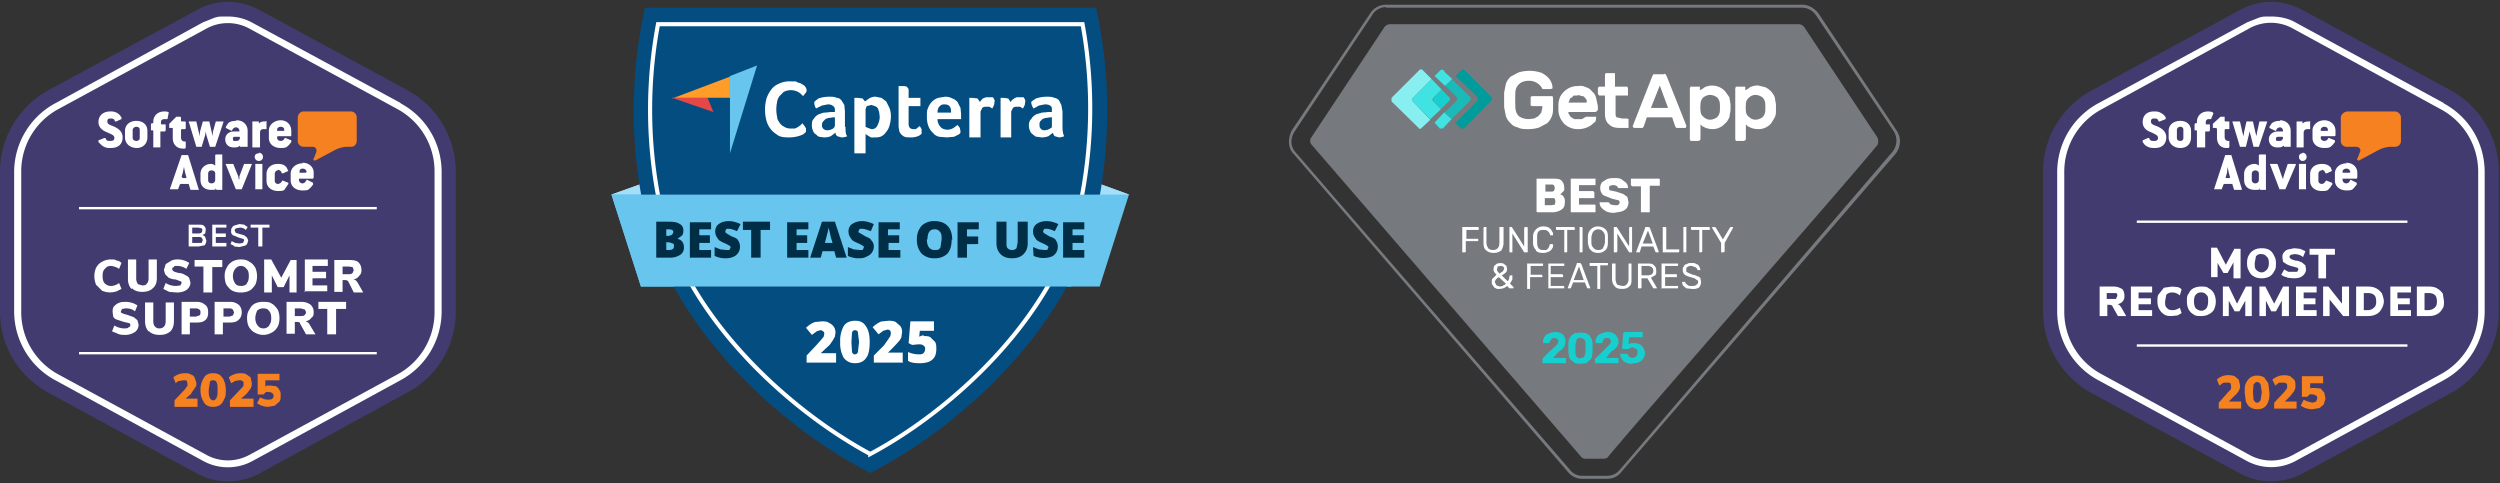 <svg xmlns="http://www.w3.org/2000/svg" xmlns:xlink="http://www.w3.org/1999/xlink" xml:space="preserve" fill-rule="evenodd" stroke-miterlimit="10" clip-rule="evenodd" viewBox="0 0 424 82"><rect x="0" y="0" width="424" height="82" fill="#333333" stroke="none"/><defs><path id="a" fill="#a4def9" fill-rule="nonzero" d="m103.7 33 6.7-2.4.5 4.4-7.2-2m87.8 0-6.6-2.4-.6 4.4 7.2-2"/></defs><path fill="#423b70" fill-rule="nonzero" d="M38.7.3c-1.9 0-3.7.5-5.3 1.4L8.2 15.3c-5 2.8-8.2 8-8.2 13.9v23.6c0 5.8 3.1 11 8.2 13.8l25.2 13.7a11.2 11.2 0 0 0 10.6 0l25-13.7c5.2-2.7 8.3-8 8.3-13.8V29.2c0-5.8-3.1-11.1-8.2-13.9L44 1.7C42.3.8 40.5.3 38.7.3Z"/><path fill="#fff" fill-rule="nonzero" d="M68 17.5 42.7 3.8c-1.3-.7-2.7-1-4.1-1-1.5 0-1.5 0-2.2.2l-2 .8-25 13.7c-4.3 2.3-7 6.8-7 11.7v23.6c0 4.9 2.7 9.4 7 11.7l25.1 13.7a8.7 8.7 0 0 0 8.3 0l25.1-13.7c4.3-2.3 7-6.8 7-11.7V29.2c0-5-2.7-9.4-7-11.7Zm5.7 35.3a12 12 0 0 1-6.3 10.7L42.2 77.2a7.6 7.6 0 0 1-7.1 0L9.9 63.5a12 12 0 0 1-6.3-10.7V29.2a12 12 0 0 1 6.3-10.7L35.1 4.8a7.6 7.6 0 0 1 7.1 0l25.2 13.7a12 12 0 0 1 6.3 10.7v23.6Z"/><g fill="#fff"><path d="M13.4 35.1h50.5v.4H13.4z"/><path fill-rule="nonzero" d="m34.8 40.2.2.6c0 .2-.1.6-.3.8l-1 .2H32v-3.7h1.7c.3 0 .7 0 .9.2.2.2.3.4.3.7l-.1.6-.5.3c.2 0 .4.1.5.3Zm-2.1-.6h.9c.4 0 .7-.1.7-.5 0-.3 0-.3-.2-.4l-.5-.1h-1v1Zm1.5 1.6.2-.5-.2-.4a.9.9 0 0 0-.6-.1h-1v1h1.6Zm1.8.6v-3.7h2.4v.5h-1.8v1h1.7v.6h-1.7v1h1.8v.6H36Zm3.7-.1-.6-.3.2-.5.6.3.7.1.6-.1.2-.4c0-.2 0-.2-.2-.3l-.7-.2-.7-.3c-.2 0-.4-.2-.5-.3a.9.9 0 0 1-.1-.5c0-.2 0-.5.2-.6 0-.2.2-.3.5-.4l.7-.2.8.1.6.4-.3.5c-.3-.3-.7-.4-1-.4l-.6.1c-.2.1-.3.2-.3.4l.2.4.7.2.7.2.5.4.2.5-.2.6c-.1.1-.3.3-.5.3l-.8.2-.9-.1Zm4.1.1v-3.2h-1.3v-.5h3.2v.5h-1.2v3.2h-.7Zm-26.5 7.5-1-1a3.7 3.7 0 0 1 0-2.9c.3-.5.6-.8 1-1a3 3 0 0 1 1.5-.4c.5 0 .7 0 1 .2.3 0 .6.2.8.4l-.4 1a3 3 0 0 0-1.4-.5c-.5 0-.8.2-1 .5-.3.2-.4.7-.4 1.2 0 .6.1 1 .4 1.3.2.2.6.4 1 .4.5 0 1-.2 1.4-.5l.4 1-.8.4a3.4 3.4 0 0 1-2.5-.1Zm5-.3c-.4-.4-.6-1-.6-1.7V44h1.4v3.2c0 .4.1.7.3 1l.7.2c.4 0 .6 0 .8-.3.2-.2.3-.5.3-.9V44h1.4v3.2c0 .7-.2 1.3-.7 1.7-.4.4-1 .6-1.8.6-.7 0-1.3-.2-1.7-.6Zm6.4.5-1-.5.4-1a3.3 3.3 0 0 0 1.8.5l.7-.1.2-.4c0-.1 0-.2-.2-.3l-.8-.3a3 3 0 0 1-1.2-.3l-.6-.6-.2-.7.3-1 .8-.5c.3-.2.7-.3 1.2-.3a3.5 3.5 0 0 1 2 .6l-.5 1c-.4-.3-1-.5-1.5-.5-.6 0-.5 0-.6.2-.2 0-.3.2-.3.4l.1.2.3.2.7.2c.5 0 .9.2 1.2.4.3.1.5.3.6.5l.2.7c0 .6-.3 1-.7 1.3a3 3 0 0 1-1.7.4l-1.2-.1Zm5.8.1v-4.4H33v-1.1h4.7v1.2H36v4.3h-1.5Zm4.9-.3c-.4-.2-.7-.6-1-1-.2-.4-.3-1-.3-1.5s.1-1 .4-1.5c.2-.4.5-.7 1-1a3 3 0 0 1 1.4-.3c.5 0 1 .1 1.4.4.4.2.7.5 1 1a3.7 3.7 0 0 1 0 2.9c-.3.4-.6.8-1 1a3 3 0 0 1-1.4.3 3 3 0 0 1-1.5-.3Zm2.4-1.2c.3-.3.4-.7.4-1.3 0-.5-.1-1-.4-1.2-.2-.3-.5-.5-1-.5-.3 0-.7.2-.9.5-.2.2-.4.7-.4 1.2 0 .6.2 1 .4 1.3.2.3.6.4 1 .4s.7-.1 1-.4Zm7.4-4h1.1v5.5h-1.2v-2.9l-1 2h-1l-1-2v2.9h-1.3V44H46l1.7 3.1 1.6-3Zm2.5 5.5V44h3.9v1.1H53v1h2.3v1.1H53v1.2h2.5v1h-3.9Zm9.9 0H60l-.9-1.8c-.1-.2-.3-.3-.6-.3h-.4v2h-1.4v-5.4h2.6c.7 0 1.2.1 1.5.4.3.3.5.7.5 1.3 0 .5-.1.7-.4 1-.2.3-.5.5-1 .6.4 0 .6.3.8.6l.9 1.6Zm-1.8-3.3.2-.5-.2-.5-.7-.1h-1v1.3h1c.3 0 .5 0 .7-.2ZM20 56.6l-1-.4.4-1a3.2 3.2 0 0 0 1.7.5c.3 0 .6 0 .7-.2.2 0 .3-.2.3-.3 0-.2 0-.3-.2-.4l-.9-.2-1.2-.4a1 1 0 0 1-.6-.5l-.1-.8c0-.3 0-.6.2-.9.2-.2.5-.5.8-.6.4-.2.8-.2 1.2-.2a3.5 3.5 0 0 1 2 .6l-.4 1c-.5-.4-1-.5-1.6-.5l-.6.1-.2.4v.2l.4.2.7.2 1.1.4.6.5.2.7c0 .6-.2 1-.6 1.3a3 3 0 0 1-1.8.5c-.7 0-.8-.1-1.2-.2Zm5.2-.4c-.4-.4-.6-1-.6-1.8v-3.1H26v3.2c0 .4.1.7.3.9.2.2.4.3.7.3.4 0 .6-.1.8-.3.2-.2.3-.5.3-1v-3.1h1.4v3.1c0 .8-.2 1.4-.6 1.8-.5.4-1 .6-1.8.6s-1.4-.2-1.8-.6Zm5.6-5h2.6a2 2 0 0 1 1.4.5c.4.3.5.7.5 1.3 0 .5-.1 1-.5 1.3-.3.3-.8.4-1.4.4h-1.2v2h-1.4v-5.5Zm2.4 2.5.6-.2c.2-.1.2-.3.2-.5s0-.4-.2-.5a.9.9 0 0 0-.6-.2h-1v1.4h1Zm3.2-2.5h2.7c.6 0 1 .2 1.4.5.3.3.5.7.5 1.3 0 .5-.2 1-.6 1.3-.3.3-.8.4-1.4.4h-1.2v2h-1.4v-5.5Zm2.5 2.5.6-.2.2-.5-.2-.5a.9.9 0 0 0-.6-.2h-1v1.4h1Zm4.3 2.7c-.4-.2-.7-.5-1-1-.2-.4-.3-.9-.3-1.4 0-.6.1-1.1.4-1.5.2-.4.5-.8.9-1a3 3 0 0 1 1.5-.3c.5 0 1 0 1.4.3.4.2.7.6 1 1 .2.4.3.9.3 1.5 0 .5-.1 1-.3 1.4-.3.5-.6.8-1 1a3 3 0 0 1-1.4.4 3 3 0 0 1-1.5-.4Zm2.4-1.2c.3-.3.4-.7.4-1.2 0-.6-.1-1-.4-1.3-.2-.3-.5-.4-1-.4-.3 0-.7.1-1 .4-.1.3-.3.7-.3 1.3 0 .5.2 1 .4 1.2.2.3.5.5 1 .5.4 0 .7-.2 1-.5Zm7.9 1.5h-1.6l-1-1.8c0-.2-.2-.3-.5-.3H50v2h-1.4v-5.4h2.6c.6 0 1.1.2 1.5.5.3.3.5.7.5 1.2 0 .6-.1.8-.4 1-.2.3-.5.5-1 .6.4.1.6.3.8.7l.9 1.5Zm-1.8-3.3s.2-.2.2-.5l-.2-.4-.7-.2h-1v1.3h1c.3 0 .5 0 .7-.2Zm3.8 3.3v-4.3H54v-1.2h4.7v1.2H57v4.3h-1.5Z"/><path d="M13.4 59.7h50.5v.4H13.4z"/></g><g fill-rule="nonzero"><path fill="#f58120" d="M50.5 20c0-.6.4-1.1 1-1.1h8c.6 0 1 .5 1 1v4c0 .6-.4 1-1 1h-.8a5 5 0 0 0-2 .6l-3 1.6c-.5.3-.7 0-.4-.4l.3-.8c.2-.5 0-1-.6-1h-1.5a1 1 0 0 1-1-1v-4Z"/><path fill="#fff" d="M19.2 21.4c-.5-.2-1-.3-1-.8 0-.4.2-.5.5-.5h.1c.4 0 .6.1.7.5h.2l.9-.4v-.3l-.3-.4a2 2 0 0 0-1.5-.6h-.1c-1.2 0-2 .7-2 1.8 0 1 .8 1.5 1.6 1.8.6.3 1.1.4 1.1.9 0 .4-.3.5-.6.5h-.3c-.3 0-.5-.1-.6-.5h-.2l-1 .4v.3l.4.4c.3.3.8.6 1.4.6h.3c1.3 0 2-.7 2-1.8 0-1-.7-1.5-1.6-1.9m3.9-.9c-1.1 0-1.9.7-1.9 1.7v1.1c0 1 .8 1.8 2 1.8 1 0 1.8-.7 1.8-1.8v-1.1c0-1-.7-1.7-1.9-1.7m.6 2.9c0 .3-.2.5-.6.5-.3 0-.6-.2-.6-.5V22c0-.2.3-.5.6-.5.4 0 .6.2.6.5v1.3Zm4.9-4.4a3 3 0 0 0-.7-.1c-1.4 0-1.9 1-1.9 1.7v.3h-.3l-.1.2v1h.3l.1.1V25h1.2v-2.7h.8l.1-.2v-1h-.7l-.1-.1v-.3c0-.3.2-.5.6-.5h.5l.2-1V19m2.8 1.6h-.6l-.1-.1v-.6l-.1-.1h-.7L28.7 21v.7h.6v1.7c0 1.2.8 1.8 1.7 1.8h.4l.1-.2v-1h-.2c-.4 0-.6-.3-.6-.7V22l.1-.1h.6l.1-.1v-1.1m6.3-.1h-1.2l-.5 1.8v.7l-.2-.7-.4-1.8h-1.1l-.5 1.8v.7l-.2-.7-.4-1.8H32l1.3 4.3h.9l.6-2 .1-.6.1.6.6 2h.9l1.4-4.2v-.1m2.1-.1c-.5 0-1 .1-1.3.4l-.4.6v.2l1 .5c.2-.4.4-.6.7-.6.4 0 .6.3.6.6v.1h-1c-.7 0-1.4.5-1.4 1.3 0 .9.6 1.4 1.4 1.4h.3c.3 0 .6-.1.8-.3v.2H42v-2.7c0-1-.7-1.8-1.9-1.8m0 3.5h-.3c-.2 0-.3 0-.3-.4 0-.2.1-.3.3-.3h.8l.1.1c0 .4-.3.6-.5.6m4.8-3.3h-.2c-.3 0-.7.1-.8.3h-.1v-.3h-1.1V25h1.3v-2.5c0-.4.2-.6.6-.6h.5v-1.4m2.4-.1c-1.1 0-2 .8-2 1.7v1.3c0 1 .8 1.7 2 1.7 1.1 0 1-.2 1.4-.5l.4-.5v-.3l-1-.4h-.1c-.2.4-.4.5-.7.5-.3 0-.6-.2-.6-.5v-.2l.1-.1h2.3v-.9c0-1-.7-1.8-1.8-1.8m.5 1.8H47V22c0-.3.3-.5.6-.5.4 0 .6.2.6.5v.2m-16.4 4.1h-1l-2 5.8h1.4l.3-.8.1-.1H32l.3 1h1.3c.1 0 .2 0 .1-.1l-1.8-5.8Zm-.3 3.9H31l-.2-.2.2-.7.2-1 .2 1 .2.7v.2m6.1-4h-1.1l-.1.1v1.8a1 1 0 0 0-.7-.3c-1 0-1.8.7-1.8 1.7v1c0 1 .6 1.7 1.8 1.7 1.1 0 .6-.1.8-.3v.2l.2.1h.9v-5.9m-1.2 4.2c0 .4-.3.6-.6.6-.4 0-.6-.2-.6-.6v-1c0-.4.2-.6.6-.6.3 0 .6.2.6.5v1.1Zm6.2-2.7h-1.3l-.8 2.1v.5h-.1l-.1-.5-.8-2v-.1h-1.2c-.1 0-.2 0-.1.1l1.7 4.2h1l1.7-4.2v-.1m1.8 0h-1.2v4.3h1.2v-4.3m2.6 1c.3 0 .6.2.7.6h.2l.9-.4-.3-.6c-.3-.4-.7-.6-1.5-.6-1.1 0-1.9.7-1.9 1.7v1.2c0 1 .8 1.7 2 1.7 1.1 0 1-.2 1.3-.6l.4-.6V31l-1-.4c-.2.4-.5.6-.8.6-.2 0-.5-.2-.5-.5v-1.2c0-.3.2-.6.5-.6m4.2-1.2c-1.1 0-2 .8-2 1.7v1.2c0 1 .8 1.7 2 1.7s1-.2 1.4-.5l.4-.5V31l-1-.5H52c-.2.4-.4.6-.7.6a.6.6 0 0 1-.6-.6v-.2h2.4l.1-.2v-.8c0-1-.8-1.7-1.9-1.7m.5 1.7h-1v-.2c0-.3.2-.5.5-.5.4 0 .6.2.7.5v.1l-.2.1M44 26c-.5 0-.8.2-.8.6 0 .4.3.7.7.7.4 0 .7-.3.7-.7 0-.4-.3-.7-.7-.7"/></g><path fill="#f58120" fill-rule="nonzero" d="M29.6 69v-1.1l1.7-1.8.3-.4.2-.3v-.3l-.1-.5a1 1 0 0 0-.6-.1l-.6.1c-.3 0-.5.2-.7.4l-.4-1a3 3 0 0 1 1.9-.7c.4 0 .8 0 1 .2.4.1.6.3.7.5l.3.9v.5l-.3.5-.3.4a5 5 0 0 1-.4.6L31 68v-.4h2.5V69h-3.9Zm6.6 0a2 2 0 0 1-1.2-.3c-.3-.2-.5-.6-.7-1-.2-.4-.3-1-.3-1.6 0-.6.1-1 .3-1.5.2-.4.4-.8.7-1a2 2 0 0 1 1.2-.3c.4 0 .8.1 1.1.3.3.3.6.6.7 1 .2.4.3 1 .3 1.5 0 .7 0 1.2-.3 1.6a2 2 0 0 1-.7 1 2 2 0 0 1-1.1.3Zm0-1.1c.2 0 .4-.2.5-.4.2-.3.2-.8.2-1.4 0-.6 0-1-.2-1.3 0-.2-.3-.3-.5-.3-.3 0-.5 0-.6.3l-.2 1.3c0 .6 0 1 .2 1.4.1.2.3.4.6.4ZM39 69v-1.1l1.7-1.8.4-.4.2-.3v-.3c0-.2 0-.4-.2-.5a1 1 0 0 0-.6-.1l-.6.1-.7.4-.4-1a3.1 3.1 0 0 1 2-.7c.3 0 .7 0 1 .2l.7.5.2.9v.5l-.2.5-.3.4a5 5 0 0 1-.5.6L40.4 68v-.4H43V69h-4Zm6.6 0a3.4 3.4 0 0 1-2-.6l.5-1 .7.3.7.1.6-.1c.2-.2.3-.3.3-.5 0-.3-.1-.4-.2-.5a.9.9 0 0 0-.6-.2 1 1 0 0 0-.5 0l-.4.4h-1v-3.5h3.7v1.1H45v1.3h-.3l.5-.4h.7l.9.1c.3.2.5.4.6.7.2.2.2.5.2.9s0 .7-.2 1l-.8.7-1.1.2Z"/><g fill-rule="nonzero"><path fill="#76797e" d="M272.5 81.2h-4.2c-1 0-1.9-.5-2.5-1.3l-46.4-53.8c-1-1-1-2.6-.3-4l13.2-19.7c.6-1 1.6-1.6 2.8-1.6h70.6c1 0 2.1.6 2.8 1.6l13.2 19.8c.8 1.2.7 2.8-.3 4l-46.3 53.7a3 3 0 0 1-2.5 1.3Zm-37.4-80c-1 0-2 .6-2.4 1.4l-13.2 19.8c-.7 1.2-.6 2.5.2 3.4l46.5 53.8c.5.7 1.3 1.1 2.1 1.1h4.2c1 0 1.7-.4 2.2-1l46.3-54a3 3 0 0 0 .2-3.4L308 2.6a2.9 2.9 0 0 0-2.4-1.3H235Z"/><path fill="#76797e" d="M272 77.8h-3c-.4 0-.7-.1-.9-.4l-45.6-52.8a1 1 0 0 1-.1-1.3l12.4-18.7c.2-.3.6-.5 1-.5H305c.4 0 .8.2 1 .5l12.4 18.7c.2.4.2 1 0 1.3-4.6 5.7-41.9 48.2-45.6 52.8-.2.3-.5.4-.9.4Z"/><path fill="#fff" d="M260.6 35.9v-5.6h2.6c.7 0 1.3 0 1.6.3.3.3.5.7.5 1.3 0 .5 0 .4-.2.6l-.5.5c.3 0 .5.2.6.4.2.3.2.5.2.8 0 .6-.1 1-.5 1.3-.4.3-1 .5-1.6.5h-2.6l-.1-.1Zm2.5-3.4c.2 0 .3 0 .5-.2l.1-.4-.1-.4c-.1-.2-.3-.2-.5-.2h-1v1.2h1Zm0 2.3.6-.1.1-.5-.1-.5a.7.7 0 0 0-.5-.1H262v1.2h1Zm3.3 1.1v-5.6h4.2v1.1h-2.8v1h2.4l.2.2v1h-2.6v1.1h2.7l.1.1V36h-4.2Zm6-.1a2 2 0 0 1-.8-.6c-.2-.2-.3-.5-.3-.8v-.1h1.5l.4.4.6.1h.6c.2-.2.3-.3.3-.5l-.1-.3-.4-.1-.8-.2-1.5-.6c-.3-.3-.5-.7-.5-1.2s.1-.6.3-1l.8-.5a3 3 0 0 1 1.2-.2c.5 0 1 0 1.3.2l.8.6c.2.3.3.5.3.8v.1h-1.7c0-.2-.1-.3-.3-.4a1 1 0 0 0-.5-.1 1 1 0 0 0-.5.1c-.2.1-.2.2-.2.4s0 .3.2.4l1 .2 1.2.4.7.5.2.9c0 .3-.1.7-.3 1a2 2 0 0 1-1 .6l-1.2.2c-.5 0-1-.1-1.4-.3Zm5.9.2v-4.4h-1.5l-.1-.1-.1-.1v-1.1h4.8l.1.1v1.1h-1.7V36h-1.5ZM248 42.8v-4.3h2.7l.1.1v.3l-.1.1h-2v1.5h2v.4h-2.1v1.8l-.1.1h-.4Zm4-.4c-.3-.2-.4-.7-.4-1.3v-2.5l.1-.1h.4v2.7c0 .4.2.7.3.9.2.2.5.3.8.3.4 0 .6-.1.8-.3.2-.2.3-.5.3-1v-2.6h.7v2.7c0 .5-.2 1-.4 1.3-.3.2-.7.4-1.3.4-.5 0-1-.2-1.2-.4Zm4 .4v-4.3h.4l2.1 3.3v-3.2l.2-.1h.3l.1.1v4.2h-.6l-2-3.2v3.2h-.5Zm4.5-.4c-.3-.3-.5-.7-.5-1.2v-1c0-.6.2-1 .5-1.3.3-.3.7-.5 1.2-.5.6 0 .7.1 1 .2.2.2.4.3.5.6.2.2.2.4.2.6v.1h-.5a1 1 0 0 0-.4-.7c-.2-.2-.5-.2-.8-.2-.7 0-1 .3-1 1.1v1c0 .9.3 1.3 1 1.3s.6 0 .8-.2c.1-.1.3-.4.3-.7l.2-.1h.3l.1.1c0 .3 0 .5-.2.7a1 1 0 0 1-.6.5 2 2 0 0 1-.9.2c-.5 0-1-.1-1.2-.4Zm4.8.4V39H264l-.1-.1v-.4h3.1l.1.2v.2l-.1.1h-1.2v3.7l-.1.1h-.4Zm2.6 0v-4.3h.4l.1.1v4.2h-.5Zm1.9-.4c-.3-.2-.4-.7-.5-1.2v-1c0-.6.2-1 .5-1.3.3-.3.7-.5 1.2-.5s1 .2 1.3.5c.3.3.4.7.4 1.2v1c0 .6-.1 1-.4 1.3-.3.3-.7.5-1.3.5-.5 0-1-.2-1.2-.5Zm2-.3c.2-.2.3-.5.4-1v-1c0-.4-.2-.7-.4-.9a1 1 0 0 0-.8-.3 1 1 0 0 0-.7.3c-.2.2-.3.5-.4 1v1c0 .4.2.7.4.9.2.2.4.3.8.3.3 0 .6-.1.8-.3Zm1.9.7v-4.3h.5l2.1 3.3v-3.2l.1-.1h.4v4.3h-.5l-2-3.2v3l-.1.2h-.5Zm3.8 0v-.1l1.5-4c0-.2.1-.2.2-.2h.4l.2.1 1.5 4v.2h-.5l-.4-1h-2l-.3 1h-.5Zm1.1-1.5h1.7l-.8-2.2-.9 2.2Zm3.4 1.5v-4.3h.5l.1.1v3.7h2.2v.4l-.1.1H282Zm3.5 0v-4.3h.5v4.3h-.4Zm2.7 0V39h-1.3l-.1-.1v-.4h3.1l.1.2v.2l-.1.1h-1.2v3.7l-.2.1h-.3Zm3.7 0v-1.6l-1.5-2.5v-.2h.4l.2.1 1.2 2 1.2-2 .1-.1h.4v.2l-1.4 2.5v1.5l-.2.1h-.4Zm-38.2 6.1c-.3-.1-.4-.3-.5-.5-.2-.1-.2-.4-.2-.6 0-.2 0-.5.2-.6l.6-.6-.4-.5a1 1 0 0 1-.1-.5l.1-.5.5-.4.6-.1.5.1.5.4.1.5c0 .2 0 .4-.2.6a3 3 0 0 1-.7.5l1 1c.2-.2.3-.5.3-.9l.2-.1h.3v.7l-.4.7.6.6v.2h-.7l-.4-.4c-.3.3-.8.5-1.3.5s-.5 0-.7-.2Zm1.2-.5c.2 0 .3-.1.5-.3l-1.2-1.1a2 2 0 0 0-.5.4l-.2.4.3.6.6.2.5-.1Zm0-2.4.2-.4c0-.1 0-.3-.2-.4a.6.6 0 0 0-.4-.1l-.5.1-.1.4v.3l.4.5.6-.4Zm4.1 3v-4.3h2.7v.4h-2.1v1.5h1.9l.1.2v.2h-2.1v2h-.5Zm3.6 0v-4.3h2.7v.4H263v1.4h2l.1.2v.3H263v1.5h2.2l.1.1v.3h-2.7Zm3.3 0v-.2l1.5-4c0-.1 0-.2.2-.2h.4l.2.2 1.5 4v.1h-.5l-.4-1h-2l-.4 1h-.5Zm1-1.5h1.7l-.8-2.3-.9 2.3Zm4 1.5v-3.9h-1.3v-.5h3.1v.4h-1.3v4h-.5Zm3-.4c-.3-.3-.5-.7-.5-1.3v-2.6h.6v2.6c0 .4.1.7.3 1l.8.2c.3 0 .6 0 .8-.3.2-.2.3-.5.3-.9v-2.6h.5v2.6c0 .6 0 1-.4 1.3-.3.3-.7.4-1.2.4s-1-.1-1.2-.4Zm3.9.4v-4.3h1.6c.5 0 .9 0 1.1.3.3.2.4.5.4 1 0 .4 0 .5-.2.7l-.7.4 1 1.7v.1h-.6l-1-1.7h-1v1.6l-.1.1h-.5Zm1.6-2.3c.6 0 1-.2 1-.8 0-.5-.4-.8-1-.8h-1v1.6h1Zm2.4 2.3v-4.3h2.8v.4h-2.2v1.4h2v.5h-2v1.5h2.2v.4h-2.7Zm4.2-.1-.5-.4a1 1 0 0 1-.2-.6v-.1h.5c0 .2.2.4.4.5.1.2.4.2.7.2.3 0 .6 0 .8-.2.2-.1.3-.3.3-.5s0-.2-.2-.3l-.4-.3-.7-.2a4 4 0 0 1-.8-.3 1 1 0 0 1-.4-.4 1 1 0 0 1-.1-.6c0-.2 0-.4.2-.5 0-.2.2-.4.5-.4.2-.2.5-.2.8-.2.3 0 .6 0 .8.2.2 0 .4.2.5.4l.2.5-.1.1h-.4c-.1-.3-.2-.4-.4-.5l-.6-.2c-.3 0-.5 0-.7.2-.2 0-.2.2-.2.4v.4l.4.2.7.3c.4 0 .6.2.9.3.2 0 .3.2.4.3l.1.6c0 .4-.1.7-.4 1a2 2 0 0 1-1.2.2l-.9-.1Zm-30.9-33.2.3-1.5c.2-.5.4-.8.8-1.2l1.3-.7a6.4 6.4 0 0 1 3.8 0c.5.2.9.5 1.2.8a2.6 2.6 0 0 1 .8 1.6v.3l-.3.1h-1.4l-.1-.2-.2-.3-.3-.3a2.6 2.6 0 0 0-1.7-.6c-.7 0-1.3.2-1.7.6a2 2 0 0 0-.6 1.5 29.7 29.7 0 0 0 0 2.2c0 .8.2 1.3.6 1.7.4.3 1 .5 1.7.5l.9-.1.7-.4.5-.6.2-1V18h-1.7l-.3-.1v-1.5l.3-.1h3.4l.1.3v1.5c0 .6 0 1.1-.2 1.6a3 3 0 0 1-.8 1.2l-1.3.7c-.6.2-1.2.3-1.9.3-.6 0-1.3 0-1.8-.3a2 2 0 0 1-1.2-.7 3 3 0 0 1-.8-1.2l-.3-1.5v-2.5Zm9.2 2.5c0-.5 0-1 .2-1.5.1-.4.4-.8.7-1.1a3.2 3.2 0 0 1 2.5-1c.4-.1.9 0 1.3.2.4.1.8.4 1 .7.4.3.6.7.7 1.1l.3 1.4v.6l-.1.2-.3.2H266c0 .2 0 .3.2.5 0 .2.2.3.3.4l.5.3h1.3l.5-.3.2-.1h1.7v.3l-.1.5-.7.6a3.8 3.8 0 0 1-2.3.7c-.5 0-1-.1-1.4-.3a3 3 0 0 1-1-.7c-.3-.4-.6-.8-.7-1.2-.2-.5-.2-1-.2-1.5Zm3.3-2h-.7l-.4.4c-.2 0-.3.2-.3.4l-.2.4h3.1V17a1 1 0 0 0-.3-.4.5.5 0 0 0-.5-.3l-.7-.2Zm6.4 3c0 .3 0 .5.2.7l.9.2h.8l.3.1v1.5h-1.3c-.9 0-1.5-.1-2-.6-.5-.4-.7-1-.7-1.9v-3h-1l-.2-.3v-1l.2-.2h1v-2l.1-.3h1.6v2.3h2.1l.1.3v1.2H274v3Zm8.2-6.7.3.1.2.4 3.3 8.3v.1l-.1.3h-1.6l-.2-.3-.5-1.5h-4.3l-.5 1.5-.2.3h-1.4a.4.4 0 0 1-.3-.3l3.3-8.4.2-.4h1.8Zm.7 5.8-1.4-3.8-1.5 3.8h3Zm7.5 3.6a3.3 3.3 0 0 1-1.3-.3l-.4-.2-.3-.3v2.5l-.1.2-.3.1h-1.3l-.1-.3V15l.1-.3h1.6v.6l.4-.2.4-.3a3 3 0 0 1 3.5.7l.7 1 .2 1.2v1l-.2 1.2c-.2.4-.4.8-.7 1a2.8 2.8 0 0 1-2.2 1Zm1.3-3.3v-.8c0-.6-.2-1-.5-1.3-.3-.2-.7-.4-1.2-.4-.4 0-.8.2-1.1.4-.3.3-.5.7-.5 1.2a5.4 5.4 0 0 0 0 1c0 .5.2.9.5 1.1.3.3.7.5 1.1.5.5 0 .9-.2 1.2-.4.3-.3.5-.7.5-1.3Zm6.5 3.3a3.3 3.3 0 0 1-1.4-.3l-.4-.2-.3-.3v2.5l-.1.2-.3.1h-1.3l-.1-.3V15l.1-.3h1.6v.6l.4-.2.4-.3a3 3 0 0 1 1.4-.3l1.2.3a3.2 3.2 0 0 1 1.6 1.7l.2 1.2v1c0 .4 0 .8-.2 1.2l-.6 1a2.8 2.8 0 0 1-2.2 1Zm1.2-3.3v-.8c0-.6-.2-1-.5-1.3-.3-.2-.7-.4-1.2-.4-.4 0-.8.2-1 .4-.4.3-.6.7-.6 1.2a5.4 5.4 0 0 0 0 1c0 .5.2.9.5 1.1.3.3.7.5 1.1.5.5 0 .9-.2 1.2-.4.3-.3.5-.7.5-1.3Z"/><path fill="#87efef" d="m239.6 16.6 3.2-3.2-1.5-1.5a.4.4 0 0 0-.6 0l-4.7 4.7v.6l4.6 4.5c.1.2.4.2.5 0l1.5-1.4-3-3.1a.4.4 0 0 1 0-.6Z"/><path fill="#41e3e2" d="m243.1 16.6 1.4-1.4-1.7-1.8-3.2 3.2c-.2.2-.2.4 0 .6l3 3 1.8-1.7-1.3-1.3a.4.4 0 0 1 0-.6Z"/><path fill="#17cfce" d="m243.1 17.2 1.3 1.3 1.4-1.4c.2-.2.2-.4 0-.6l-1.3-1.3-1.4 1.4v.6Z"/><path fill="#41e3e2" d="m245.1 12.3-.3-.4a.4.4 0 0 0-.5 0l-1 1 1.8 1.7 1.2-1.2-1.2-1.1ZM245 19l-1.7 1.8.9 1h.5l1.5-1.6-1.2-1.1Z"/><path fill="#19bab8" d="M247 16.5c.2.1.2.4 0 .6l-2 2 1.2 1.1 3.2-3.2v-.5l-3.1-3-1.2 1 2 2Z"/><path fill="#009c9c" d="m253 16.5-4.6-4.6a.4.4 0 0 0-.6 0l-.9 1 3.7 3.6v.6l-3.8 3.8 1 .9h.5L253 17v-.6Z"/></g><path fill="#17cfce" fill-rule="nonzero" d="M261.7 61.6h-.1v-.7l.1-.2 1-1a21.9 21.9 0 0 0 1.4-1.3l.2-.4c0-.2 0-.4-.2-.5l-.5-.2-.4.1-.2.3-.2.3v.2h-1.1V58a1.6 1.6 0 0 1 .5-1.2l.6-.3.8-.2c.3 0 .8 0 1 .2.4.1.6.3.7.6.2.2.2.5.2.8l-.1.7-.4.6-.7.5-.9 1h2.2v.9h-3.8Zm6.3.1-.9-.1-.6-.5c-.2-.1-.3-.3-.4-.6l-.1-.8v-1.4a2.2 2.2 0 0 1 .5-1.4l.6-.4 1-.1.9.1.6.4.4.7.1.7v1.4l-.1.8c-.1.3-.2.5-.4.6l-.6.5-1 .1Zm0-1c.3 0 .5 0 .7-.2l.2-.8v-1.3c0-.4 0-.6-.2-.8a1 1 0 0 0-.7-.3c-.3 0-.5.1-.6.3l-.2.8v1.3c0 .3 0 .6.2.8.1.1.3.3.6.3Zm2.6.9-.1-.1v-.6c0-.1 0-.2.2-.2l1-1a21.9 21.9 0 0 0 1.3-1.3l.2-.4c0-.2 0-.4-.2-.5 0-.1-.2-.2-.5-.2l-.4.1-.2.3-.1.3-.1.2h-1l-.1-.2a1.6 1.6 0 0 1 .5-1.2l.6-.3.8-.2c.3 0 .8 0 1 .2.4.1.6.3.7.6.2.2.3.5.3.8 0 .3 0 .5-.2.7 0 .2-.2.4-.4.6l-.7.5-.8 1h2.1v.9h-3.8Zm6.3.1c-.5 0-.8 0-1.1-.2-.3-.1-.6-.3-.7-.6a1 1 0 0 1-.3-.7V60h1.2l.2.4.3.2a1 1 0 0 0 .8 0l.4-.4v-.9l-.4-.2a1 1 0 0 0-.4-.2.9.9 0 0 0-.5.2l-.2.1h-1l-.1-.1.2-2.6.1-.1.2-.1h3v.9h-2.3l-.1 1.2.4-.2h.6a1.9 1.9 0 0 1 1.2.4l.4.5.2.7c0 .3-.1.7-.3 1-.1.2-.4.5-.7.6-.3.2-.7.2-1.1.2Z"/><path fill="#423b70" fill-rule="nonzero" d="M385.2.3c-1.9 0-3.7.5-5.3 1.4l-25.1 13.6c-5.1 2.8-8.3 8-8.3 13.9v23.6c0 5.8 3.2 11.1 8.3 13.9l25.1 13.6a11.2 11.2 0 0 0 10.6 0l25.1-13.6c5.1-2.8 8.2-8.1 8.2-13.9V29.2c0-5.8-3.1-11.1-8.2-13.9L390.5 1.7a11 11 0 0 0-5.3-1.4Z"/><path fill="#fff" fill-rule="nonzero" d="M414.5 17.5 389.3 3.8c-1.2-.7-2.7-1-4.1-1-1.4 0-1.4 0-2.1.2l-2 .8-25.2 13.7c-4.3 2.3-7 6.8-7 11.7v23.6c0 4.9 2.7 9.4 7 11.7l25.2 13.7a8.7 8.7 0 0 0 8.2 0l25.1-13.7c4.3-2.3 7-6.8 7-11.7V29.2c0-5-2.7-9.4-7-11.7Zm5.8 35.3c0 4.5-2.5 8.6-6.4 10.7l-25.1 13.7a7.6 7.6 0 0 1-7.2 0l-25.1-13.7a12 12 0 0 1-6.4-10.7V29.2a12 12 0 0 1 6.4-10.7l25-13.7a7.6 7.6 0 0 1 7.3 0l25.1 13.7a12 12 0 0 1 6.4 10.7v23.6Z"/><g fill-rule="nonzero"><path fill="#f58120" d="M397 20c0-.6.6-1.1 1.2-1.1h8c.5 0 1 .5 1 1v4c0 .6-.5 1-1 1h-.9a5 5 0 0 0-2 .6l-3 1.6c-.4.3-.7 0-.4-.4l.3-.8c.3-.5 0-1-.6-1H398a1 1 0 0 1-1-1v-4Z"/><path fill="#fff" d="M365.8 21.4c-.5-.2-1-.3-1-.8 0-.4.2-.5.5-.5h.2c.3 0 .5.1.6.5h.2l1-.4v-.3l-.3-.4c-.4-.3-.8-.6-1.5-.6h-.2c-1.2 0-1.9.7-1.9 1.8 0 1 .7 1.5 1.6 1.8.5.3 1 .4 1 .9 0 .4-.3.5-.6.5h-.2c-.4 0-.6-.1-.7-.5h-.2l-.9.4v.3l.3.4c.3.3.8.6 1.5.6h.3c1.2 0 1.9-.7 1.9-1.8 0-1-.7-1.5-1.6-1.9m4-.9c-1.2 0-2 .7-2 1.7v1.1c0 1 .8 1.8 2 1.8 1.1 0 1.8-.7 1.8-1.8v-1.1c0-1-.7-1.7-1.8-1.7m.5 2.9c0 .3-.2.5-.5.5-.4 0-.6-.2-.6-.5V22c0-.2.2-.5.6-.5.3 0 .5.2.5.5v1.3Zm4.9-4.4a3 3 0 0 0-.7-.1c-1.4 0-1.9 1-1.9 1.7v.3h-.3l-.1.2v1h.3l.1.1V25h1.4v-2.7h.7l.1-.2v-1h-.7v-.4c0-.3.2-.5.5-.5h.4l.4-1-.1-.1m2.7 1.5h-.6l-.1-.1v-.7h-.7l-1.3 1.2v.7h.6l.1.2v1.4c0 1.2.7 1.8 1.6 1.8h.4l.1-.2v-1h-.2c-.4 0-.6-.3-.6-.7V22l.1-.1h.7v-1.3m6.3 0h-1.2l-.4 1.8-.1.7-.2-.7-.4-1.8H381l-.4 1.8-.1.7-.2-.7-.4-1.8h-1.3l1.3 4.3h1l.5-2 .1-.6.2.6.5 2h.9l1.4-4.2v-.1m2.2-.1c-.6 0-1 .1-1.4.4l-.4.6v.2l1 .5h.1c.1-.4.4-.6.7-.6.3 0 .5.3.5.6v.1h-.9c-.8 0-1.5.5-1.5 1.3 0 .9.6 1.4 1.4 1.4h.3c.3 0 .6-.1.8-.3l.1.2h1.1v-2.7c0-1-.7-1.8-1.8-1.8m0 3.5h-.4c-.2 0-.3 0-.3-.4 0-.2.2-.3.3-.3h.8l.1.1c0 .4-.3.6-.5.6m5-3.3h-.2c-.4 0-.7.1-.9.3h-.1v-.3h-1V25h1.2v-2.5c0-.4.3-.6.6-.6h.5v-1.4m2.4-.1c-1.1 0-2 .8-2 1.7v1.3c0 1 .8 1.7 2 1.7 1.1 0 1-.2 1.4-.5l.4-.5v-.3l-1-.4h-.1c-.2.4-.4.5-.7.5-.3 0-.6-.2-.6-.5v-.2l.1-.1h2.3l.1-.1v-.8c0-1-.8-1.8-1.9-1.8m.5 1.8h-1.1V22c0-.3.3-.5.6-.5.4 0 .6.2.6.5v.2m-16.4 4.1h-1l-1.9 5.8h1.3l.3-.8.1-.1h1.4l.3 1h1.3V32l-1.8-5.8Zm-.2 3.9h-.6c-.1 0-.2-.1-.1-.2l.2-.7.1-1 .2 1 .2.7v.2m6.1-4h-1.1l-.1.1v1.8a1 1 0 0 0-.7-.3c-1 0-1.8.7-1.8 1.7v1c0 1 .6 1.7 1.8 1.7 1.2 0 .6-.1.8-.3v.2l.2.1h.9v-5.9m-1.2 4.2c0 .4-.3.6-.6.6s-.6-.2-.6-.6v-1c0-.4.3-.6.6-.6s.6.2.6.5v1.1Zm6.2-2.7H388l-.7 2.1-.1.5-.2-.5-.7-2-.1-.1H385s-.1 0 0 .1l1.6 4.2h1l1.8-4.2-.1-.1m1.8 0h-1.2v4.3h1.2v-4.3m2.7 1c.2 0 .5.2.6.6h.2l.9-.4-.2-.6c-.4-.4-.8-.6-1.5-.6-1.2 0-2 .7-2 1.7v1.2c0 1 .8 1.7 2 1.7 1.1 0 1-.2 1.4-.6l.4-.6-.1-.2-1-.4c-.2.4-.5.6-.7.6-.3 0-.6-.2-.6-.5v-1.2c0-.3.2-.6.6-.6m4.2-1.2c-1.2 0-2 .8-2 1.7v1.2c0 1 .8 1.7 2 1.7 1 0 1-.2 1.3-.5l.4-.5V31l-1-.5h-.1c-.1.4-.4.6-.7.6a.6.6 0 0 1-.6-.6v-.2h2.4l.1-.2v-.8c0-1-.8-1.7-1.9-1.7m.6 1.7h-1.2v-.2c0-.3.3-.5.7-.5.3 0 .5.2.6.5v.1l-.1.1m-8-3.3c-.3 0-.6.2-.6.6 0 .4.3.7.6.7.4 0 .7-.3.7-.7 0-.4-.3-.7-.7-.7"/></g><g fill="#fff"><path d="M362.4 37.4h45.9v.4h-45.9zm0 21h45.9v.4h-45.9z"/><path fill-rule="nonzero" d="M379 42.2h1v5h-1.2v-2.7l-1 1.8h-.7l-1-1.7V47H375v-5h1l1.5 2.9 1.5-2.8Zm3.3 4.7c-.4-.2-.7-.5-.9-1-.2-.3-.3-.7-.3-1.3 0-.5.1-1 .3-1.3.2-.4.5-.7.9-.9.3-.2.8-.3 1.3-.3s1 .1 1.3.3c.3.2.6.5.8 1 .2.3.3.7.3 1.2 0 .6 0 1-.3 1.4a2 2 0 0 1-.8.9c-.4.2-.8.3-1.3.3s-1-.1-1.3-.3Zm2.1-1.1c.3-.3.4-.7.4-1.2s-.1-.9-.4-1.1a1 1 0 0 0-.8-.4 1 1 0 0 0-1 .4l-.2 1.1c0 .5 0 1 .3 1.2.2.2.5.4.9.4.3 0 .6-.2.8-.4Zm3.5 1.2c-.4 0-.7-.2-1-.4l.5-.9.7.4h1.5l.2-.4c0-.1 0-.2-.2-.3l-.7-.2a4 4 0 0 1-1.1-.4l-.6-.4-.1-.7c0-.3 0-.6.2-.8.2-.3.4-.5.8-.6l1-.2 1 .1.9.4-.4 1c-.5-.4-1-.5-1.5-.5l-.5.1c-.2.1-.3.2-.3.4l.1.2.3.2.6.2c.5 0 .8.2 1.1.3l.6.5.1.7c0 .4-.2.8-.6 1.1-.3.3-.9.4-1.5.4l-1.1-.1Zm5.3.1v-3.9h-1.5v-1h4.3v1h-1.5v4h-1.3Zm-32.6 6.5h-1.4l-.9-1.6c0-.2-.3-.3-.5-.3h-.4v1.9h-1.3v-5h2.4c.6 0 1 .2 1.4.4.3.3.4.7.4 1.2s-.1.7-.3.9c-.2.3-.5.4-.9.5.3 0 .5.3.7.6l.8 1.4Zm-1.7-3 .2-.4c0-.2 0-.4-.2-.5h-1.6v1h1.6Zm2.5 3v-5h3.6v1h-2.3v1h2.1v1h-2.1v1h2.3v1h-3.6Zm5.6-.3c-.3-.2-.6-.5-.8-.9-.2-.3-.3-.8-.3-1.3s0-1 .3-1.3l.8-1 1.4-.2 1 .1c.2.1.5.2.6.4l-.3 1c-.5-.4-.9-.5-1.3-.5s-.7.1-1 .4l-.2 1.1c0 .5 0 .9.3 1.1.2.3.5.4 1 .4.3 0 .7-.1 1.2-.4l.3.9-.7.4-1 .1c-.4 0-.9 0-1.3-.3Zm5 0c-.4-.2-.6-.5-.8-.8-.2-.4-.3-.9-.3-1.4 0-.5 0-1 .3-1.3.2-.4.4-.7.8-.9.4-.2.8-.3 1.3-.3s1 0 1.3.3c.4.2.7.5.9.9a3.2 3.2 0 0 1 0 2.7 2 2 0 0 1-.9.8c-.3.2-.8.3-1.3.3s-1 0-1.3-.3Zm2.2-1c.2-.3.3-.7.3-1.2s0-.9-.3-1.1a1 1 0 0 0-.9-.4 1 1 0 0 0-.9.4c-.2.2-.3.6-.3 1.1 0 .5.1.9.3 1.2.3.2.5.4 1 .4.3 0 .6-.2.8-.4Zm6.8-3.7h.9v5h-1.1V51l-1 1.8h-.8l-1-1.8v2.6h-1v-5h1l1.4 2.9 1.5-2.9Zm6.2 0h1v5H387V51l-1 1.8h-.8l-.9-1.8v2.6h-1.1v-5h1l1.5 2.9 1.5-2.9Zm2.2 5v-5h3.5v1h-2.2v1h2v1h-2v1h2.2v1h-3.5Zm7.8-5h1.2v5h-1l-2.3-2.8v2.8H394v-5h.9l2.3 2.9v-2.9Zm2.4 0h2c.6 0 1 .1 1.4.3.4.2.7.5 1 .9.1.4.3.8.3 1.3s-.2 1-.4 1.3a2 2 0 0 1-.9.9c-.4.2-.8.3-1.4.3h-2v-5Zm2 4c.4 0 .8-.2 1-.4.3-.2.4-.6.4-1 0-.6-.1-1-.4-1.2-.2-.2-.6-.3-1-.3h-.7v2.9h.6Zm3.8 1v-5h3.5v1h-2.3v1h2.1v1h-2v1h2.2v1h-3.5Zm4.6-5h2c.5 0 1 .1 1.3.3.4.2.7.5 1 .9l.2 1.3c0 .5 0 1-.3 1.3a2 2 0 0 1-.9.9c-.4.2-.8.3-1.4.3h-2v-5Zm1.8 4c.5 0 .9-.2 1.1-.4.3-.2.4-.6.4-1 0-.6-.1-1-.4-1.2-.2-.2-.6-.3-1-.3h-.7v2.9h.6Z"/></g><path fill="#f58220" fill-rule="nonzero" d="M376.3 69.3v-1l1.6-1.8.4-.4.1-.3v-.3l-.1-.5a1 1 0 0 0-.6-.1h-.6l-.7.5-.4-1c.2-.3.5-.4.9-.6a3.2 3.2 0 0 1 2.1 0l.7.6.2.9v.5l-.2.5-.3.4a5 5 0 0 1-.5.5l-1.3 1.3v-.4h2.5v1.2h-3.9Zm6.5.1a2 2 0 0 1-1.1-.3c-.4-.2-.6-.6-.8-1l-.2-1.5c0-.7 0-1.2.2-1.6.2-.4.4-.7.8-1a2 2 0 0 1 1.1-.3c.5 0 .8.1 1.2.3l.7 1 .2 1.6c0 .6 0 1-.2 1.5a2 2 0 0 1-.7 1 2 2 0 0 1-1.2.3Zm0-1.1c.3 0 .4-.2.6-.4l.2-1.4-.2-1.3c-.1-.2-.3-.4-.6-.4s-.4.2-.6.4l-.1 1.3.1 1.3c.2.3.3.5.6.5Zm2.9 1v-1l1.7-1.8.3-.4.2-.3v-.3c0-.2 0-.4-.2-.5a1 1 0 0 0-.5-.1h-.7l-.6.5-.5-1c.3-.3.6-.4 1-.6a3.2 3.2 0 0 1 2 0l.7.6c.2.3.2.6.2.9v.5l-.2.5-.3.4a5 5 0 0 1-.4.5l-1.3 1.3v-.4h2.4v1.2h-3.8Zm6.5.1a3.4 3.4 0 0 1-2-.6l.5-1 .7.3.8.2.6-.2.2-.5c0-.2 0-.4-.2-.5a.9.9 0 0 0-.6-.2 1 1 0 0 0-.5 0l-.4.4h-.9v-3.5h3.6V65h-2.2v1.2h-.3c0-.2.3-.3.5-.4h.6l1 .1.6.7.2 1-.3 1-.7.6-1.2.2Z"/><use xlink:href="#a" fill-rule="nonzero"/><use xlink:href="#a" fill-rule="nonzero"/><path fill="#68c5ed" fill-rule="nonzero" d="M180 33h-76.3l5 15.6h73c-.8-5.2-1.7-10.4-1.8-15.7Z"/><path fill="#044d80" fill-rule="nonzero" d="M185.8 36.3c-4.6 19.2-22.8 36.1-38.2 43.9-15.4-7.8-33.6-24.7-38.2-43.9a80.4 80.4 0 0 1 0-35h76.5a82 82 0 0 1 0 35Z"/><path fill="none" stroke="#fff" stroke-width=".7" d="M147.6 77c-14.3-7.7-31.2-23.5-35.5-41.4a79.1 79.1 0 0 1-.5-31.5h72a79.1 79.1 0 0 1-.6 31.5c-4.2 17.9-21 33.7-35.4 41.4Z"/><path fill="#68c5ed" fill-rule="nonzero" d="M191.5 33h-87.8l5 15.6h77.8l5-15.7Z"/><g fill-rule="nonzero"><path fill="#ff9d28" d="M114 16.6h9.8V13l-9.8 3.7Z"/><path fill="#68c5ed" d="M123.8 12.9V26l4.6-14.9-4.6 1.8Z"/><path fill="#044d80" d="M123.8 16.6H120l3.7 9.4v-9.4Z"/><path fill="#e54747" d="m114 16.6 7 2.4-1-2.4h-6Z"/><path fill="#fff" d="m136.4 22.6-.2.2-.5.2a5.7 5.7 0 0 1-1.7.3c-.8 0-1.4 0-2-.3-.4-.3-.9-.6-1.2-1a4 4 0 0 1-.8-1.5 7.2 7.2 0 0 1 0-3.8c.2-.6.5-1.1.8-1.5a3 3 0 0 1 1.3-1 4 4 0 0 1 1.9-.4h1c.2.2.4.2.7.3a3.9 3.9 0 0 1 .8.5l.2.3.1.3c0 .2 0 .4-.2.6l-.4.5-.4-.4a2.6 2.6 0 0 0-2.9-.3l-.7.7c-.2.3-.4.7-.4 1a5.8 5.8 0 0 0 0 2.5c0 .4.2.7.4 1 .2.3.4.5.8.7.3.2.7.3 1.1.3h.7a3.2 3.2 0 0 0 1-.6l.3-.3.2.3.2.2c0 .2.1.2.2.3v.6l-.2.3m6.9-1.1c0 .7 0 1.3.3 1.6a2.2 2.2 0 0 1-1 .2l-.7-.2a.8.8 0 0 1-.3-.6l-.8.6a3 3 0 0 1-1.2.2l-.7-.1c-.2 0-.4-.2-.6-.4a1 1 0 0 1-.5-.6 2 2 0 0 1-.2-1c0-.3 0-.8.3-1 .2-.4.5-.6.8-.8.4-.1.7-.3 1.1-.3l1-.1h.7v-.3c0-.4-.1-.6-.3-.7-.2-.2-.5-.3-.9-.3l-1 .2-1 .5a2 2 0 0 1-.3-1s0-.2.2-.3l.5-.4a6 6 0 0 1 1.9-.3c.3 0 .9 0 1.2.2.4 0 .6.2.8.4l.5.8.1 1.1v2.6Zm-1.8-1.6h-.3l-.7.1a2 2 0 0 0-.6.2l-.4.4a1 1 0 0 0-.2.5c0 .3 0 .5.2.7.2.2.4.3.8.3l.5-.1.4-.2.2-.2.1-.3V20Zm5.1-2.7.7-.5a2 2 0 0 1 1.1-.3l1 .2.8.6.5 1c.2.4.3 1 .3 1.5a6 6 0 0 1-.3 1.8 3 3 0 0 1-.6 1 2 2 0 0 1-.9.7 3 3 0 0 1-1 .1 2 2 0 0 1-.6 0l-.5-.3-.3-.2-.1-.1V26h-1.9v-9.4h.6l.8.1.4.5m2.5 2.6-.1-.8-.2-.6a1 1 0 0 0-.5-.4l-.6-.2-.8.2-.2.5v3l.4.2.6.2a1 1 0 0 0 1-.6c.2-.4.4-.9.4-1.5m3.3 2.3-.1-.6v-6.9h1l.4.1.3.4v1.5h2V18h-2v3c0 .6.3.9.8.9h.4l.3-.2.2-.2.2-.1.3.5v.8l-.4.3a3.1 3.1 0 0 1-1.5.3c-.5 0-1 0-1.3-.3-.3-.2-.5-.5-.6-.8m8.2-.2a2.1 2.1 0 0 0 1.4-.6l.3-.2.4.5.1.6c0 .2 0 .3-.3.5l-.8.4-1.2.1-1.3-.1c-.4-.1-.8-.3-1-.6a3 3 0 0 1-.8-1.1c-.2-.5-.3-1-.3-1.7s0-1.1.2-1.5a2.8 2.8 0 0 1 1.7-1.7l1.2-.2c.4 0 .9.1 1.2.3.4.1.7.4.9.6l.5 1 .1 1v.9h-4c0 .5.2 1 .5 1.3.2.3.7.5 1.2.5m.6-2.8c0-.5 0-.8-.2-1.1-.2-.3-.5-.4-1-.4a1 1 0 0 0-.8.4c-.2.2-.3.6-.3 1h2.3Zm4.9-1.9.2-.3.3-.3.5-.2h1.2l.2.3.1.3-.1.7-.3.6-.5-.3h-.5c-.2 0-.5 0-.7.2l-.3.6v4.4h-1.9v-6.7h.6l.8.1.4.6m5.2 0 .2-.3.4-.3.4-.2h1.2l.2.3.1.3-.1.7-.3.6-.5-.3h-.5c-.2 0-.5 0-.7.2l-.3.6v4.4h-1.8v-6.7h.6l.7.1.4.6m8.8 4.2c0 .7.1 1.3.3 1.6a2.3 2.3 0 0 1-.9.2l-.7-.2a.8.8 0 0 1-.3-.6l-.8.6a3 3 0 0 1-1.2.2l-.7-.1c-.3 0-.5-.2-.7-.4a1 1 0 0 1-.5-.6 2 2 0 0 1-.2-1c0-.3.1-.8.4-1 .2-.4.5-.6.8-.8l1-.3 1.1-.1h.6v-.3c0-.4 0-.6-.2-.7-.2-.2-.5-.3-1-.3l-1 .2-.9.5a2 2 0 0 1-.4-1s0-.2.2-.3l.6-.4a6 6 0 0 1 1.8-.3c.4 0 1 0 1.3.2.3 0 .6.2.8.4l.4.8.2 1.1v2.6Zm-1.7-1.6h-.4l-.7.1a2 2 0 0 0-.6.2l-.4.4a1 1 0 0 0-.1.5c0 .3 0 .5.2.7.1.2.4.3.7.3l.5-.1.4-.2.3-.2v-1.7Z"/></g><path fill="#002e47" fill-rule="nonzero" d="M111.3 37.6h2.1c.9 0 1.5.1 1.9.4.4.2.6.6.6 1.1 0 .5-.1.7-.3.9l-.7.5c.4.1.7.3.8.5.2.2.3.6.3 1 0 .5-.2.9-.6 1.2-.5.3-1 .5-1.7.5h-2.4v-6ZM113 40h.5l.5-.2.2-.4c0-.4-.3-.5-.8-.5h-.4v1Zm0 1.2v1.2h.5c.5 0 .8-.2.8-.6 0-.5 0-.4-.2-.5l-.6-.2h-.6Zm7.6 2.5H117v-6h3.6v1.2h-2v1h1.8v1.3h-1.8v1.2h2v1.3Zm4.9-1.8a1.8 1.8 0 0 1-1 1.6 3 3 0 0 1-1.3.3 4.1 4.1 0 0 1-2-.4v-1.5l1 .4 1 .1h.5l.2-.4v-.2l-.3-.2a8 8 0 0 0-.8-.4 4 4 0 0 1-.9-.5l-.4-.6a2 2 0 0 1-.2-.8c0-.6.2-1 .6-1.3.4-.3 1-.5 1.7-.5s1.3.2 2 .5l-.6 1.2c-.5-.2-1-.4-1.4-.4-.4 0-.4 0-.5.2l-.1.2.1.3 1 .6c.6.2 1 .4 1.1.7.2.3.3.6.3 1Zm3.6 1.8h-1.7V39H126v-1.4h4.6V39H129v4.7Zm7.9 0h-3.5v-6h3.6v1.2h-2v1h1.8v1.3h-1.8v1.2h2v1.3Zm4.8 0-.3-1.1h-2l-.3 1.1h-1.8l2-6.1h2.2l2 6.1h-1.8Zm-.6-2.5-.3-1-.2-.9-.2-.7-.1.7-.5 1.9h1.3Zm7 .7a1.8 1.8 0 0 1-1.2 1.6c-.3.2-.7.3-1.2.3a4.1 4.1 0 0 1-2-.4v-1.5l1 .4 1 .1h.5l.2-.4v-.2l-.3-.2a8 8 0 0 0-.8-.4 4 4 0 0 1-.9-.5l-.4-.6a2 2 0 0 1-.2-.8c0-.6.2-1 .6-1.3.5-.3 1-.5 1.7-.5s1.3.2 2 .5l-.5 1.2c-.6-.2-1.1-.4-1.5-.4-.4 0-.4 0-.5.2l-.1.2c0 .1 0 .3.2.3l1 .6c.5.2.9.4 1 .7.3.3.4.6.4 1Zm4.4 1.8H149v-6h3.6v1.2h-2v1h1.9v1.3h-1.8v1.2h2v1.3Zm8.8-3.1c0 1-.2 1.8-.7 2.4a3 3 0 0 1-2.2.8 3 3 0 0 1-2.2-.8c-.5-.6-.8-1.3-.8-2.4 0-1 .3-1.7.8-2.3a3 3 0 0 1 2.2-.8c1 0 1.7.3 2.2.8.5.5.8 1.3.8 2.4Zm-4.2 0c0 1.2.5 1.8 1.3 1.8s.7-.1 1-.4l.2-1.4c0-.6 0-1-.3-1.3a1 1 0 0 0-1-.4c-.7 0-1.1.6-1.1 1.7Zm6.8 3.1h-1.6v-6h3.6v1.2h-2v1.2h1.9v1.3H164v2.3Zm10.3-6.1v3.7c0 .8-.3 1.4-.7 1.8-.5.5-1.1.7-2 .7-.8 0-1.4-.2-1.9-.7-.4-.4-.7-1-.7-1.8v-3.7h1.7v3.6c0 .4 0 .7.2.9.2.2.4.3.7.3.4 0 .6-.1.8-.3l.2-1v-3.5h1.6Zm5.1 4.3a1.8 1.8 0 0 1-1 1.6 4.1 4.1 0 0 1-3.1-.1l-.1-1.5 1 .4.9.1h.5l.2-.4v-.2l-.3-.2a8 8 0 0 0-.8-.4 4 4 0 0 1-.9-.5l-.4-.6a2 2 0 0 1-.2-.8c0-.6.2-1 .6-1.3.4-.3 1-.5 1.7-.5s1.3.2 2 .5l-.6 1.2c-.5-.2-1-.4-1.4-.4-.4 0-.4 0-.5.2l-.1.2.1.3 1 .6c.6.2 1 .4 1.1.7.2.3.3.6.3 1Zm4.6 1.8h-3.7v-6h3.6v1.2h-2v1h1.9v1.3h-1.9v1.2h2v1.3Z"/><path fill="#fff" fill-rule="nonzero" d="M141.8 61.5h-5v-1.2l1.6-1.7a32.7 32.7 0 0 0 1.3-1.5l.1-.5c0-.1 0-.3-.2-.4a.7.7 0 0 0-.5-.2l-.6.2-.8.6-1-1.2a5 5 0 0 1 .9-.7c.2-.1.5-.3.8-.3l1-.1c.3 0 .8 0 1.1.2.4.2.7.4.9.7.2.3.3.6.3 1l-.1.7-.4.7-.5.7-1.5 1.4h2.6v1.6Zm5.7-3.5c0 1.3-.2 2.2-.6 2.7-.4.6-1 .9-1.9.9-.8 0-1.4-.3-1.9-.9a5 5 0 0 1-.6-2.7 5 5 0 0 1 .6-2.7c.4-.6 1-.9 2-.9.8 0 1.4.3 1.8 1 .4.6.6 1.4.6 2.6Zm-3.1 0 .1 1.7c.1.3.3.4.5.4s.4-.1.5-.4l.2-1.7-.2-1.6c0-.3-.3-.4-.5-.4s-.4.1-.5.4l-.1 1.6Zm8.8 3.5h-5v-1.2l1.7-1.7A32.7 32.7 0 0 0 151 57l.1-.5-.1-.4a.7.7 0 0 0-.5-.2l-.7.2-.8.6-1-1.2a5 5 0 0 1 .9-.7c.2-.1.5-.3.8-.3l1-.1c.3 0 .8 0 1.2.2l.8.7c.2.3.3.6.3 1l-.1.7c0 .3-.2.5-.3.7a27.3 27.3 0 0 1-2 2.1h-.1 2.6v1.6Zm3.5-4.5c.4 0 .8 0 1.1.2l.8.8c.2.4.2.7.2 1.2 0 .8-.2 1.4-.7 1.8-.4.4-1.2.6-2.1.6-1 0-1.5-.1-2-.4v-1.5a4.6 4.6 0 0 0 1.8.4c.3 0 .6 0 .8-.2.2-.2.3-.4.3-.7 0-.3 0-.4-.3-.6-.2-.2-.5-.2-.9-.2l-1 .1-.6-.3.3-3.7h4v1.6H156l-.1 1 .5-.2h.3Z"/></svg>